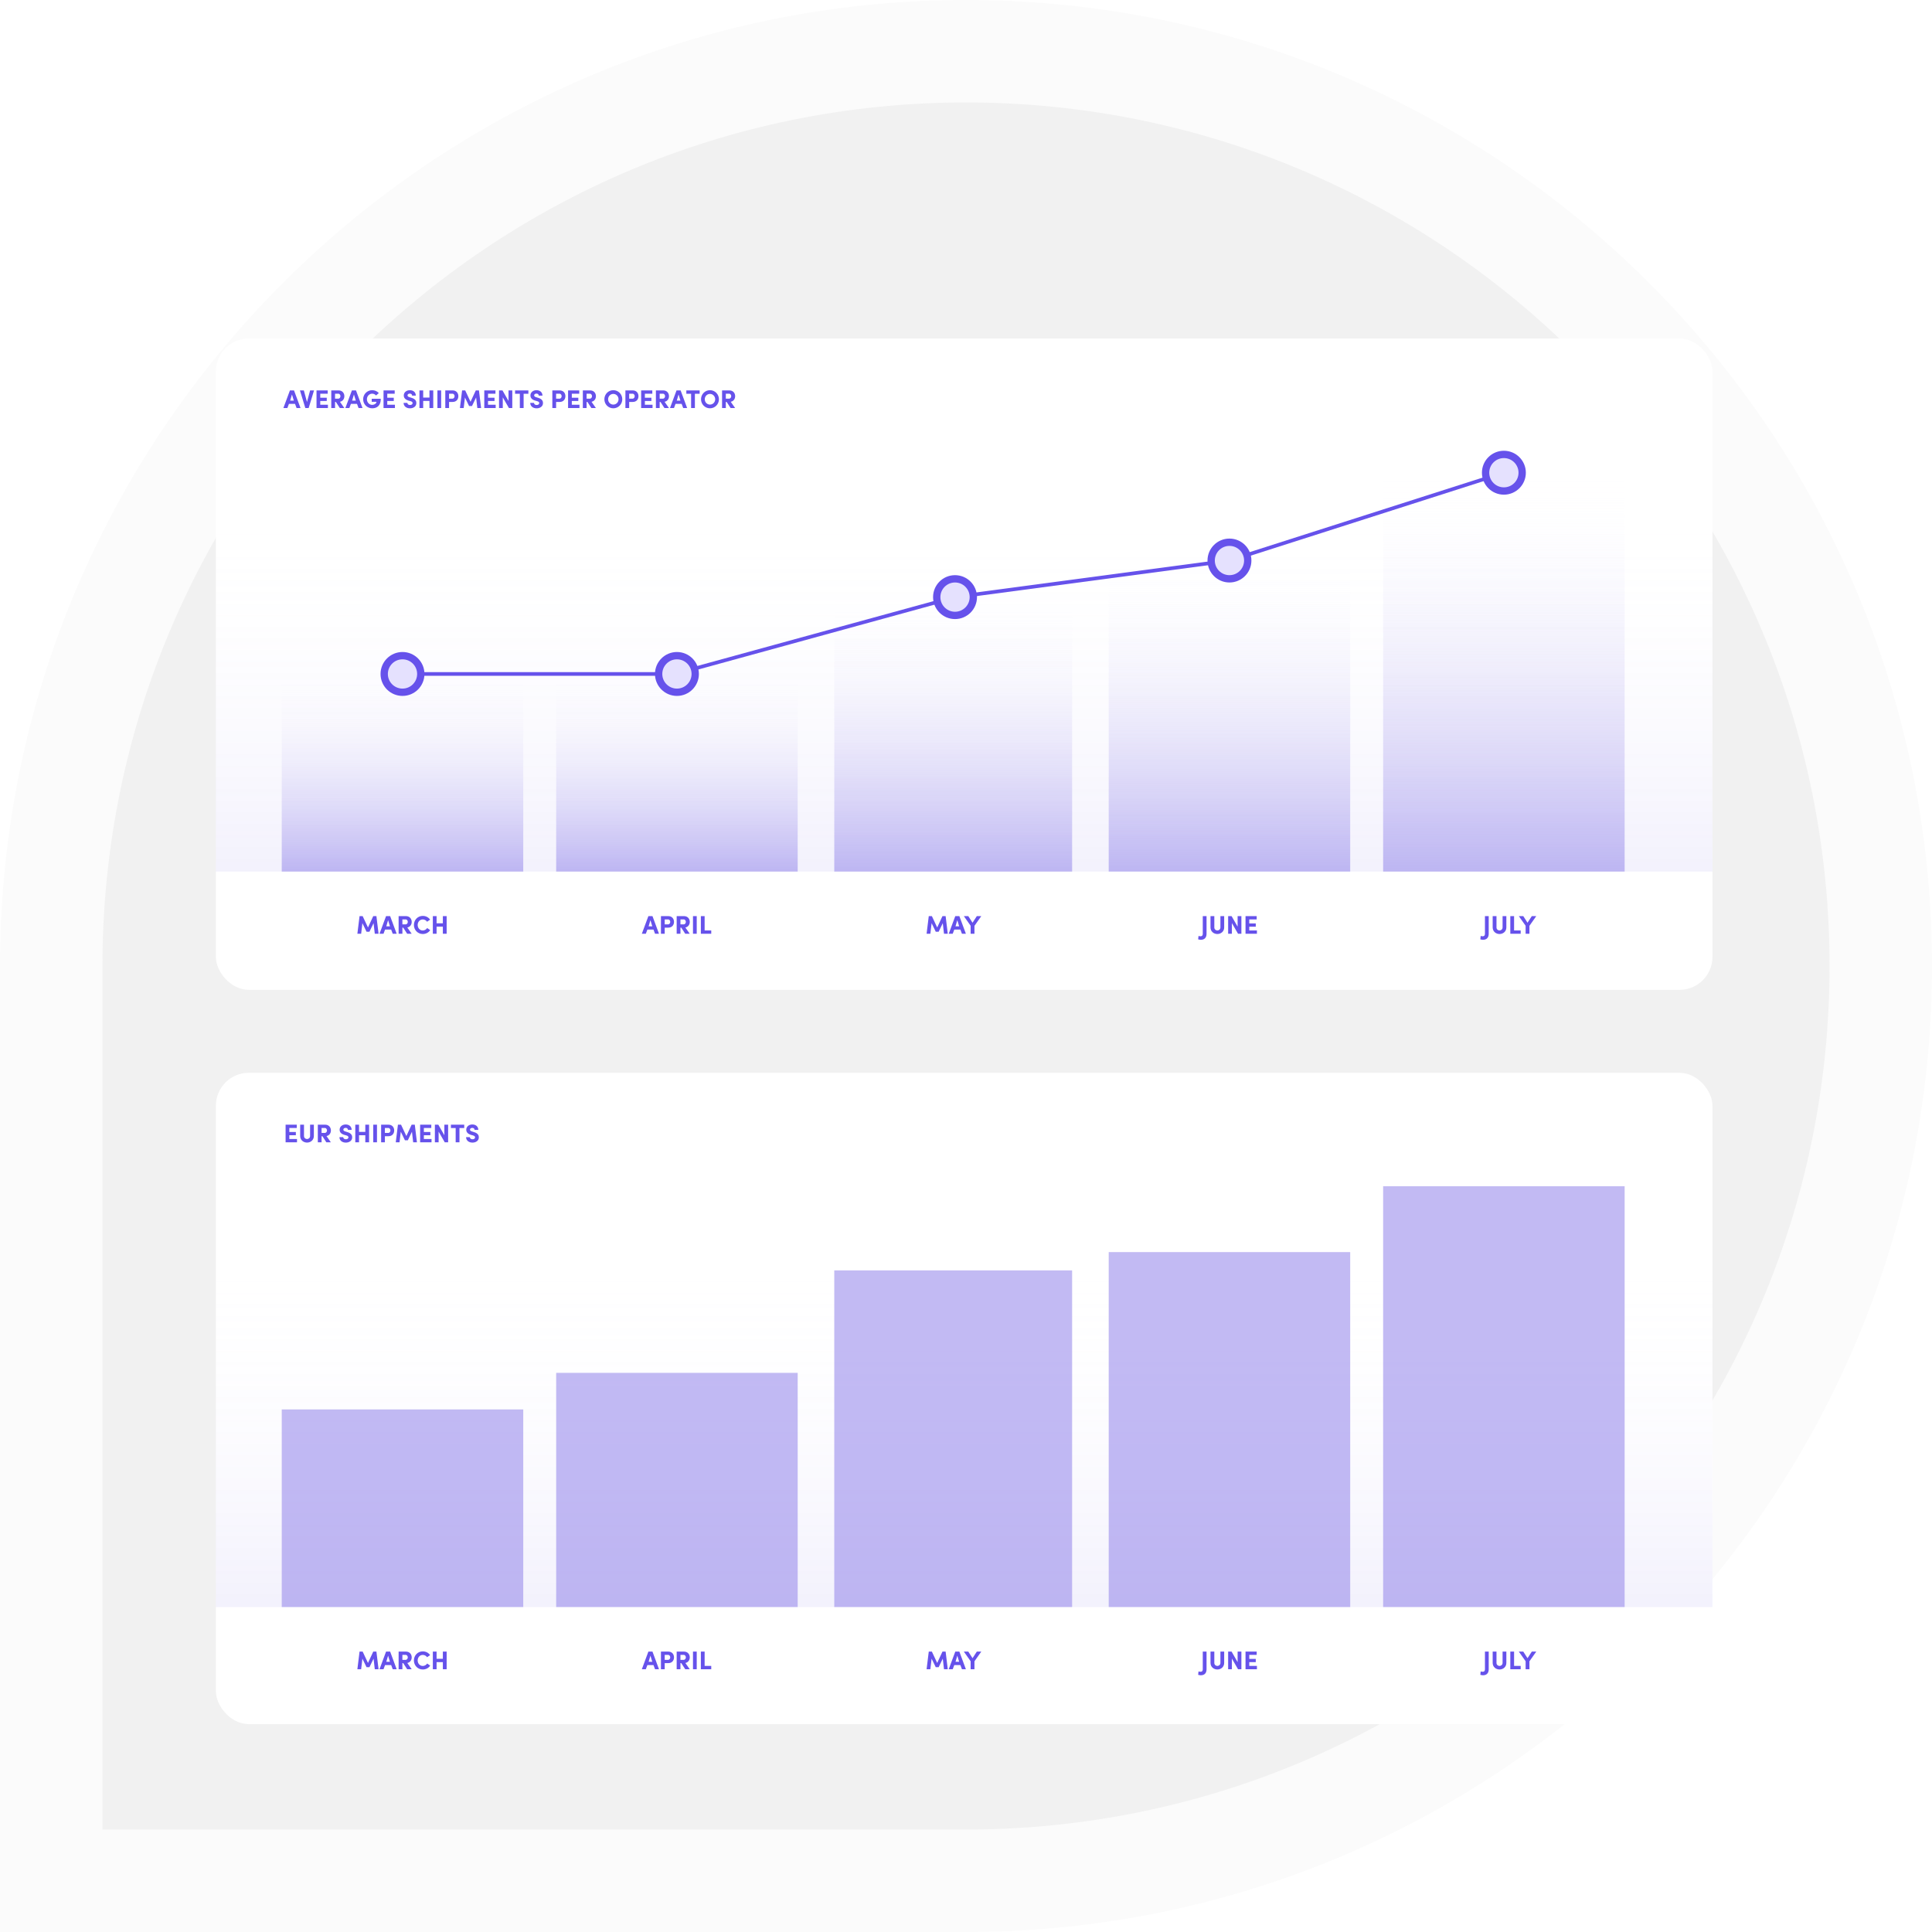 <svg width="528" height="528" viewBox="0 0 528 528" fill="none" xmlns="http://www.w3.org/2000/svg">
<path d="M0 528H264C409.803 528 528 409.803 528 264C528 118.197 409.803 0 264 0C118.197 0 0 118.197 0 264V528Z" fill="#FBFBFB"/>
<path d="M28 500H264C394.339 500 500 394.339 500 264C500 133.661 394.339 28 264 28C133.661 28 28 133.661 28 264V500Z" fill="#F1F1F1"/>
<g filter="url(#filter0_d)">
<rect x="59" y="290.188" width="409" height="178" rx="9" fill="white"/>
</g>
<rect x="59" y="342.188" width="409" height="97" fill="url(#paint0_linear)" fill-opacity="0.6" style="mix-blend-mode:darken"/>
<rect x="77" y="385.188" width="66" height="54" fill="#998DEB" fill-opacity="0.6" style="mix-blend-mode:darken"/>
<rect x="152" y="375.188" width="66" height="64" fill="#998DEB" fill-opacity="0.6" style="mix-blend-mode:darken"/>
<rect x="228" y="347.188" width="65" height="92" fill="#998DEB" fill-opacity="0.6" style="mix-blend-mode:darken"/>
<rect x="303" y="342.188" width="66" height="97" fill="#998DEB" fill-opacity="0.6" style="mix-blend-mode:darken"/>
<rect x="378" y="324.188" width="66" height="115" fill="#998DEB" fill-opacity="0.6" style="mix-blend-mode:darken"/>
<path d="M100.566 454.472L99.11 451.364H98.263L97.668 456.188H98.697L99.04 453.296L100.174 455.634H100.965L102.092 453.296L102.428 456.188H103.457L102.869 451.364H102.008L100.566 454.472ZM105.572 454.157L106.062 452.477L106.573 454.157H105.572ZM106.902 455.046L107.329 456.188H108.407L106.622 451.364H105.509L103.717 456.188H104.809L105.236 455.046H106.902ZM110.865 452.267C111.25 452.267 111.446 452.645 111.446 452.946C111.446 453.261 111.236 453.625 110.837 453.625H109.969V452.267H110.865ZM111.313 454.479C112.139 454.304 112.517 453.632 112.517 452.946C112.517 452.155 112.006 451.364 110.914 451.364H108.94V456.188H109.969V454.521H110.2L111.278 456.188H112.51L111.313 454.479ZM116.743 454.626C116.484 455.018 116.043 455.291 115.539 455.291C114.734 455.291 114.146 454.619 114.146 453.786C114.146 452.946 114.734 452.274 115.539 452.274C116.036 452.274 116.456 452.526 116.715 452.904L117.548 452.331C117.128 451.714 116.4 451.308 115.539 451.308C114.16 451.308 113.117 452.414 113.117 453.786C113.117 455.144 114.16 456.258 115.539 456.258C116.414 456.258 117.149 455.837 117.569 455.2L116.743 454.626ZM121.029 451.364V453.331H119.314V451.364H118.292V456.188H119.314V454.248H121.029V456.188H122.065V451.364H121.029Z" fill="#6652EB"/>
<path d="M177.263 454.157L177.753 452.477L178.264 454.157H177.263ZM178.593 455.046L179.02 456.188H180.098L178.313 451.364H177.2L175.408 456.188H176.5L176.927 455.046H178.593ZM182.591 452.267C182.976 452.267 183.172 452.645 183.172 452.946C183.172 453.261 182.962 453.625 182.563 453.625H181.66V452.267H182.591ZM180.631 456.188H181.66V454.521H182.612C183.711 454.521 184.201 453.744 184.201 452.946C184.201 452.155 183.711 451.364 182.612 451.364H180.631V456.188ZM186.856 452.267C187.241 452.267 187.437 452.645 187.437 452.946C187.437 453.261 187.227 453.625 186.828 453.625H185.96V452.267H186.856ZM187.304 454.479C188.13 454.304 188.508 453.632 188.508 452.946C188.508 452.155 187.997 451.364 186.905 451.364H184.931V456.188H185.96V454.521H186.191L187.269 456.188H188.501L187.304 454.479ZM189.388 451.364V456.188H190.41V451.364H189.388ZM191.542 456.188H194.377V455.284H192.571V451.364H191.542V456.188Z" fill="#6652EB"/>
<path d="M256.128 454.472L254.672 451.364H253.825L253.23 456.188H254.259L254.602 453.296L255.736 455.634H256.527L257.654 453.296L257.99 456.188H259.019L258.431 451.364H257.57L256.128 454.472ZM261.134 454.157L261.624 452.477L262.135 454.157H261.134ZM262.464 455.046L262.891 456.188H263.969L262.184 451.364H261.071L259.279 456.188H260.371L260.798 455.046H262.464ZM266.311 456.188V454.017L268.18 451.364H266.962L265.786 453.17L264.624 451.364H263.406L265.268 454.003V456.188H266.311Z" fill="#6652EB"/>
<path d="M327.449 457.721C327.708 457.784 328.023 457.84 328.156 457.84C329.311 457.84 329.738 457.091 329.738 456.209V451.364H328.709V456.209C328.709 456.573 328.555 456.874 328.156 456.874C328.114 456.874 327.743 456.867 327.54 456.797L327.449 457.721ZM332.696 455.291C332.262 455.291 331.863 454.962 331.863 454.465V451.364H330.82V454.465C330.82 455.557 331.702 456.258 332.696 456.258C333.683 456.258 334.558 455.557 334.558 454.465V451.364H333.529V454.465C333.529 454.962 333.123 455.291 332.696 455.291ZM339.26 451.364H338.231V454.248L336.579 451.364H335.641V456.188H336.663V453.268L338.343 456.188H339.26V451.364ZM340.392 456.188H343.507V455.284H341.414V454.255H343.192V453.366H341.414V452.267H343.444V451.364H340.392V456.188Z" fill="#6652EB"/>
<path d="M404.564 457.721C404.823 457.784 405.138 457.84 405.271 457.84C406.426 457.84 406.853 457.091 406.853 456.209V451.364H405.824V456.209C405.824 456.573 405.67 456.874 405.271 456.874C405.229 456.874 404.858 456.867 404.655 456.797L404.564 457.721ZM409.811 455.291C409.377 455.291 408.978 454.962 408.978 454.465V451.364H407.935V454.465C407.935 455.557 408.817 456.258 409.811 456.258C410.798 456.258 411.673 455.557 411.673 454.465V451.364H410.644V454.465C410.644 454.962 410.238 455.291 409.811 455.291ZM412.756 456.188H415.591V455.284H413.785V451.364H412.756V456.188ZM417.983 456.188V454.017L419.852 451.364H418.634L417.458 453.17L416.296 451.364H415.078L416.94 454.003V456.188H417.983Z" fill="#6652EB"/>
<path d="M78.053 312.188H81.168V311.284H79.075V310.255H80.853V309.366H79.075V308.267H81.105V307.364H78.053V312.188ZM83.913 311.291C83.479 311.291 83.08 310.962 83.08 310.465V307.364H82.037V310.465C82.037 311.557 82.919 312.258 83.913 312.258C84.9 312.258 85.775 311.557 85.775 310.465V307.364H84.746V310.465C84.746 310.962 84.34 311.291 83.913 311.291ZM88.782 308.267C89.168 308.267 89.364 308.645 89.364 308.946C89.364 309.261 89.153 309.625 88.754 309.625H87.886V308.267H88.782ZM89.231 310.479C90.056 310.304 90.434 309.632 90.434 308.946C90.434 308.155 89.924 307.364 88.832 307.364H86.858V312.188H87.886V310.521H88.118L89.195 312.188H90.427L89.231 310.479ZM92.764 310.773C92.764 311.641 93.465 312.265 94.514 312.265C95.368 312.265 96.237 311.809 96.251 310.85C96.264 310.389 96.097 309.73 94.927 309.394L94.353 309.212C93.885 309.079 93.835 308.848 93.835 308.722C93.835 308.435 94.102 308.239 94.459 308.239C94.865 308.239 95.082 308.463 95.082 308.785H96.103C96.103 307.861 95.403 307.308 94.472 307.308C93.549 307.308 92.814 307.889 92.814 308.75C92.814 309.184 92.996 309.807 94.059 310.136L94.641 310.297C95.13 310.438 95.228 310.626 95.222 310.843C95.215 311.159 94.927 311.354 94.514 311.354C94.052 311.354 93.808 311.081 93.793 310.773H92.764ZM99.835 307.364V309.331H98.12V307.364H97.098V312.188H98.12V310.248H99.835V312.188H100.871V307.364H99.835ZM102.006 307.364V312.188H103.028V307.364H102.006ZM106.119 308.267C106.504 308.267 106.7 308.645 106.7 308.946C106.7 309.261 106.49 309.625 106.091 309.625H105.188V308.267H106.119ZM104.159 312.188H105.188V310.521H106.14C107.239 310.521 107.729 309.744 107.729 308.946C107.729 308.155 107.239 307.364 106.14 307.364H104.159V312.188ZM111.057 310.472L109.601 307.364H108.754L108.159 312.188H109.188L109.531 309.296L110.665 311.634H111.456L112.583 309.296L112.919 312.188H113.948L113.36 307.364H112.499L111.057 310.472ZM114.817 312.188H117.932V311.284H115.839V310.255H117.617V309.366H115.839V308.267H117.869V307.364H114.817V312.188ZM122.469 307.364H121.44V310.248L119.788 307.364H118.85V312.188H119.872V309.268L121.552 312.188H122.469V307.364ZM123.23 308.288H124.532V312.188H125.568V308.288H126.87V307.364H123.23V308.288ZM127.375 310.773C127.375 311.641 128.075 312.265 129.125 312.265C129.979 312.265 130.847 311.809 130.861 310.85C130.875 310.389 130.707 309.73 129.538 309.394L128.964 309.212C128.495 309.079 128.446 308.848 128.446 308.722C128.446 308.435 128.712 308.239 129.069 308.239C129.475 308.239 129.692 308.463 129.692 308.785H130.714C130.714 307.861 130.014 307.308 129.083 307.308C128.159 307.308 127.424 307.889 127.424 308.75C127.424 309.184 127.606 309.807 128.67 310.136L129.251 310.297C129.741 310.438 129.839 310.626 129.832 310.843C129.825 311.159 129.538 311.354 129.125 311.354C128.663 311.354 128.418 311.081 128.404 310.773H127.375Z" fill="#6652EB"/>
<g filter="url(#filter1_d)">
<rect x="59" y="89.516" width="409" height="178" rx="9" fill="white"/>
</g>
<rect x="59" y="141.188" width="409" height="97" fill="url(#paint1_linear)" fill-opacity="0.6" style="mix-blend-mode:darken"/>
<rect x="77" y="184.188" width="66" height="54" fill="url(#paint2_linear)" fill-opacity="0.6" style="mix-blend-mode:darken"/>
<rect x="152" y="184.188" width="66" height="54" fill="url(#paint3_linear)" fill-opacity="0.6" style="mix-blend-mode:darken"/>
<rect x="228" y="163.188" width="65" height="75" fill="url(#paint4_linear)" fill-opacity="0.6" style="mix-blend-mode:darken"/>
<rect x="303" y="153.188" width="66" height="85" fill="url(#paint5_linear)" fill-opacity="0.6" style="mix-blend-mode:darken"/>
<rect x="378" y="129.188" width="66" height="109" fill="url(#paint6_linear)" fill-opacity="0.6" style="mix-blend-mode:darken"/>
<path d="M100.566 253.472L99.11 250.364H98.263L97.668 255.188H98.697L99.04 252.296L100.174 254.634H100.965L102.092 252.296L102.428 255.188H103.457L102.869 250.364H102.008L100.566 253.472ZM105.572 253.157L106.062 251.477L106.573 253.157H105.572ZM106.902 254.046L107.329 255.188H108.407L106.622 250.364H105.509L103.717 255.188H104.809L105.236 254.046H106.902ZM110.865 251.267C111.25 251.267 111.446 251.645 111.446 251.946C111.446 252.261 111.236 252.625 110.837 252.625H109.969V251.267H110.865ZM111.313 253.479C112.139 253.304 112.517 252.632 112.517 251.946C112.517 251.155 112.006 250.364 110.914 250.364H108.94V255.188H109.969V253.521H110.2L111.278 255.188H112.51L111.313 253.479ZM116.743 253.626C116.484 254.018 116.043 254.291 115.539 254.291C114.734 254.291 114.146 253.619 114.146 252.786C114.146 251.946 114.734 251.274 115.539 251.274C116.036 251.274 116.456 251.526 116.715 251.904L117.548 251.331C117.128 250.714 116.4 250.308 115.539 250.308C114.16 250.308 113.117 251.414 113.117 252.786C113.117 254.144 114.16 255.258 115.539 255.258C116.414 255.258 117.149 254.837 117.569 254.2L116.743 253.626ZM121.029 250.364V252.331H119.314V250.364H118.292V255.188H119.314V253.248H121.029V255.188H122.065V250.364H121.029Z" fill="#6652EB"/>
<path d="M177.263 253.157L177.753 251.477L178.264 253.157H177.263ZM178.593 254.046L179.02 255.188H180.098L178.313 250.364H177.2L175.408 255.188H176.5L176.927 254.046H178.593ZM182.591 251.267C182.976 251.267 183.172 251.645 183.172 251.946C183.172 252.261 182.962 252.625 182.563 252.625H181.66V251.267H182.591ZM180.631 255.188H181.66V253.521H182.612C183.711 253.521 184.201 252.744 184.201 251.946C184.201 251.155 183.711 250.364 182.612 250.364H180.631V255.188ZM186.856 251.267C187.241 251.267 187.437 251.645 187.437 251.946C187.437 252.261 187.227 252.625 186.828 252.625H185.96V251.267H186.856ZM187.304 253.479C188.13 253.304 188.508 252.632 188.508 251.946C188.508 251.155 187.997 250.364 186.905 250.364H184.931V255.188H185.96V253.521H186.191L187.269 255.188H188.501L187.304 253.479ZM189.388 250.364V255.188H190.41V250.364H189.388ZM191.542 255.188H194.377V254.284H192.571V250.364H191.542V255.188Z" fill="#6652EB"/>
<path d="M256.128 253.472L254.672 250.364H253.825L253.23 255.188H254.259L254.602 252.296L255.736 254.634H256.527L257.654 252.296L257.99 255.188H259.019L258.431 250.364H257.57L256.128 253.472ZM261.134 253.157L261.624 251.477L262.135 253.157H261.134ZM262.464 254.046L262.891 255.188H263.969L262.184 250.364H261.071L259.279 255.188H260.371L260.798 254.046H262.464ZM266.311 255.188V253.017L268.18 250.364H266.962L265.786 252.17L264.624 250.364H263.406L265.268 253.003V255.188H266.311Z" fill="#6652EB"/>
<path d="M327.449 256.721C327.708 256.784 328.023 256.84 328.156 256.84C329.311 256.84 329.738 256.091 329.738 255.209V250.364H328.709V255.209C328.709 255.573 328.555 255.874 328.156 255.874C328.114 255.874 327.743 255.867 327.54 255.797L327.449 256.721ZM332.696 254.291C332.262 254.291 331.863 253.962 331.863 253.465V250.364H330.82V253.465C330.82 254.557 331.702 255.258 332.696 255.258C333.683 255.258 334.558 254.557 334.558 253.465V250.364H333.529V253.465C333.529 253.962 333.123 254.291 332.696 254.291ZM339.26 250.364H338.231V253.248L336.579 250.364H335.641V255.188H336.663V252.268L338.343 255.188H339.26V250.364ZM340.392 255.188H343.507V254.284H341.414V253.255H343.192V252.366H341.414V251.267H343.444V250.364H340.392V255.188Z" fill="#6652EB"/>
<path d="M404.564 256.721C404.823 256.784 405.138 256.84 405.271 256.84C406.426 256.84 406.853 256.091 406.853 255.209V250.364H405.824V255.209C405.824 255.573 405.67 255.874 405.271 255.874C405.229 255.874 404.858 255.867 404.655 255.797L404.564 256.721ZM409.811 254.291C409.377 254.291 408.978 253.962 408.978 253.465V250.364H407.935V253.465C407.935 254.557 408.817 255.258 409.811 255.258C410.798 255.258 411.673 254.557 411.673 253.465V250.364H410.644V253.465C410.644 253.962 410.238 254.291 409.811 254.291ZM412.756 255.188H415.591V254.284H413.785V250.364H412.756V255.188ZM417.983 255.188V253.017L419.852 250.364H418.634L417.458 252.17L416.296 250.364H415.078L416.94 253.003V255.188H417.983Z" fill="#6652EB"/>
<path d="M110 184.187L184.5 184.187L261 163.187L336 153.187L411 129.188" stroke="#6652EB"/>
<circle cx="110" cy="184.188" r="5" fill="#E5E1FE" stroke="#6652EB" stroke-width="2"/>
<circle cx="185" cy="184.188" r="5" fill="#E5E1FE" stroke="#6652EB" stroke-width="2"/>
<circle cx="261" cy="163.188" r="5" fill="#E5E1FE" stroke="#6652EB" stroke-width="2"/>
<circle cx="336" cy="153.188" r="5" fill="#E5E1FE" stroke="#6652EB" stroke-width="2"/>
<circle cx="411" cy="129.188" r="5" fill="#E5E1FE" stroke="#6652EB" stroke-width="2"/>
<path d="M79.299 109.486L79.789 107.806L80.3 109.486H79.299ZM80.629 110.375L81.056 111.516H82.134L80.349 106.693H79.236L77.444 111.516H78.536L78.963 110.375H80.629ZM81.973 106.693L83.443 111.516H84.353L85.823 106.693H84.752L83.898 109.857L83.037 106.693H81.973ZM86.502 111.516H89.617V110.613H87.524V109.584H89.302V108.695H87.524V107.596H89.554V106.693H86.502V111.516ZM92.46 107.596C92.845 107.596 93.041 107.974 93.041 108.275C93.041 108.59 92.831 108.954 92.432 108.954H91.564V107.596H92.46ZM92.908 109.808C93.734 109.633 94.112 108.961 94.112 108.275C94.112 107.484 93.601 106.693 92.509 106.693H90.535V111.516H91.564V109.85H91.795L92.873 111.516H94.105L92.908 109.808ZM96.238 109.486L96.728 107.806L97.239 109.486H96.238ZM97.568 110.375L97.995 111.516H99.073L97.288 106.693H96.175L94.383 111.516H95.475L95.902 110.375H97.568ZM103.529 107.428C103.109 106.945 102.458 106.637 101.716 106.637C100.33 106.637 99.245 107.743 99.245 109.115C99.245 110.473 100.33 111.586 101.716 111.586C103.102 111.586 104.068 110.788 104.068 108.982H101.59V109.815H102.885C102.878 110.326 102.234 110.648 101.716 110.648C100.904 110.648 100.274 109.948 100.274 109.115C100.274 108.275 100.904 107.589 101.716 107.589C102.136 107.589 102.507 107.778 102.773 108.079L103.529 107.428ZM104.816 111.516H107.931V110.613H105.838V109.584H107.616V108.695H105.838V107.596H107.868V106.693H104.816V111.516ZM110.299 110.102C110.299 110.97 110.999 111.593 112.049 111.593C112.903 111.593 113.771 111.138 113.785 110.179C113.799 109.717 113.631 109.059 112.462 108.723L111.888 108.541C111.419 108.408 111.37 108.177 111.37 108.051C111.37 107.764 111.636 107.568 111.993 107.568C112.399 107.568 112.616 107.792 112.616 108.114H113.638C113.638 107.19 112.938 106.637 112.007 106.637C111.083 106.637 110.348 107.218 110.348 108.079C110.348 108.513 110.53 109.136 111.594 109.465L112.175 109.626C112.665 109.766 112.763 109.955 112.756 110.172C112.749 110.487 112.462 110.683 112.049 110.683C111.587 110.683 111.342 110.41 111.328 110.102H110.299ZM117.369 106.693V108.66H115.654V106.693H114.632V111.516H115.654V109.577H117.369V111.516H118.405V106.693H117.369ZM119.54 106.693V111.516H120.562V106.693H119.54ZM123.653 107.596C124.038 107.596 124.234 107.974 124.234 108.275C124.234 108.59 124.024 108.954 123.625 108.954H122.722V107.596H123.653ZM121.693 111.516H122.722V109.85H123.674C124.773 109.85 125.263 109.073 125.263 108.275C125.263 107.484 124.773 106.693 123.674 106.693H121.693V111.516ZM128.591 109.801L127.135 106.693H126.288L125.693 111.516H126.722L127.065 108.625L128.199 110.963H128.99L130.117 108.625L130.453 111.516H131.482L130.894 106.693H130.033L128.591 109.801ZM132.351 111.516H135.466V110.613H133.373V109.584H135.151V108.695H133.373V107.596H135.403V106.693H132.351V111.516ZM140.003 106.693H138.974V109.577L137.322 106.693H136.384V111.516H137.406V108.597L139.086 111.516H140.003V106.693ZM140.764 107.617H142.066V111.516H143.102V107.617H144.404V106.693H140.764V107.617ZM144.909 110.102C144.909 110.97 145.609 111.593 146.659 111.593C147.513 111.593 148.381 111.138 148.395 110.179C148.409 109.717 148.241 109.059 147.072 108.723L146.498 108.541C146.029 108.408 145.98 108.177 145.98 108.051C145.98 107.764 146.246 107.568 146.603 107.568C147.009 107.568 147.226 107.792 147.226 108.114H148.248C148.248 107.19 147.548 106.637 146.617 106.637C145.693 106.637 144.958 107.218 144.958 108.079C144.958 108.513 145.14 109.136 146.204 109.465L146.785 109.626C147.275 109.766 147.373 109.955 147.366 110.172C147.359 110.487 147.072 110.683 146.659 110.683C146.197 110.683 145.952 110.41 145.938 110.102H144.909ZM152.911 107.596C153.296 107.596 153.492 107.974 153.492 108.275C153.492 108.59 153.282 108.954 152.883 108.954H151.98V107.596H152.911ZM150.951 111.516H151.98V109.85H152.932C154.031 109.85 154.521 109.073 154.521 108.275C154.521 107.484 154.031 106.693 152.932 106.693H150.951V111.516ZM155.251 111.516H158.366V110.613H156.273V109.584H158.051V108.695H156.273V107.596H158.303V106.693H155.251V111.516ZM161.209 107.596C161.594 107.596 161.79 107.974 161.79 108.275C161.79 108.59 161.58 108.954 161.181 108.954H160.313V107.596H161.209ZM161.657 109.808C162.483 109.633 162.861 108.961 162.861 108.275C162.861 107.484 162.35 106.693 161.258 106.693H159.284V111.516H160.313V109.85H160.544L161.622 111.516H162.854L161.657 109.808ZM166.192 109.115C166.192 108.31 166.815 107.652 167.613 107.652C168.411 107.652 169.041 108.31 169.041 109.115C169.041 109.92 168.411 110.571 167.613 110.571C166.815 110.571 166.192 109.92 166.192 109.115ZM165.17 109.115C165.17 110.473 166.248 111.586 167.613 111.586C168.985 111.586 170.063 110.473 170.063 109.115C170.063 107.743 168.985 106.637 167.613 106.637C166.248 106.637 165.17 107.743 165.17 109.115ZM172.879 107.596C173.264 107.596 173.46 107.974 173.46 108.275C173.46 108.59 173.25 108.954 172.851 108.954H171.948V107.596H172.879ZM170.919 111.516H171.948V109.85H172.9C173.999 109.85 174.489 109.073 174.489 108.275C174.489 107.484 173.999 106.693 172.9 106.693H170.919V111.516ZM175.219 111.516H178.334V110.613H176.241V109.584H178.019V108.695H176.241V107.596H178.271V106.693H175.219V111.516ZM181.177 107.596C181.562 107.596 181.758 107.974 181.758 108.275C181.758 108.59 181.548 108.954 181.149 108.954H180.281V107.596H181.177ZM181.625 109.808C182.451 109.633 182.829 108.961 182.829 108.275C182.829 107.484 182.318 106.693 181.226 106.693H179.252V111.516H180.281V109.85H180.512L181.59 111.516H182.822L181.625 109.808ZM184.955 109.486L185.445 107.806L185.956 109.486H184.955ZM186.285 110.375L186.712 111.516H187.79L186.005 106.693H184.892L183.1 111.516H184.192L184.619 110.375H186.285ZM187.57 107.617H188.872V111.516H189.908V107.617H191.21V106.693H187.57V107.617ZM192.606 109.115C192.606 108.31 193.229 107.652 194.027 107.652C194.825 107.652 195.455 108.31 195.455 109.115C195.455 109.92 194.825 110.571 194.027 110.571C193.229 110.571 192.606 109.92 192.606 109.115ZM191.584 109.115C191.584 110.473 192.662 111.586 194.027 111.586C195.399 111.586 196.477 110.473 196.477 109.115C196.477 107.743 195.399 106.637 194.027 106.637C192.662 106.637 191.584 107.743 191.584 109.115ZM199.258 107.596C199.643 107.596 199.839 107.974 199.839 108.275C199.839 108.59 199.629 108.954 199.23 108.954H198.362V107.596H199.258ZM199.706 109.808C200.532 109.633 200.91 108.961 200.91 108.275C200.91 107.484 200.399 106.693 199.307 106.693H197.333V111.516H198.362V109.85H198.593L199.671 111.516H200.903L199.706 109.808Z" fill="#6652EB"/>
<defs>
<filter id="filter0_d" x="52" y="286.188" width="423" height="192" filterUnits="userSpaceOnUse" color-interpolation-filters="sRGB">
<feFlood flood-opacity="0" result="BackgroundImageFix"/>
<feColorMatrix in="SourceAlpha" type="matrix" values="0 0 0 0 0 0 0 0 0 0 0 0 0 0 0 0 0 0 127 0"/>
<feOffset dy="3"/>
<feGaussianBlur stdDeviation="3.5"/>
<feColorMatrix type="matrix" values="0 0 0 0 0.075 0 0 0 0 0.075 0 0 0 0 0.122 0 0 0 0.05 0"/>
<feBlend mode="normal" in2="BackgroundImageFix" result="effect1_dropShadow"/>
<feBlend mode="normal" in="SourceGraphic" in2="effect1_dropShadow" result="shape"/>
</filter>
<filter id="filter1_d" x="52" y="85.516" width="423" height="192" filterUnits="userSpaceOnUse" color-interpolation-filters="sRGB">
<feFlood flood-opacity="0" result="BackgroundImageFix"/>
<feColorMatrix in="SourceAlpha" type="matrix" values="0 0 0 0 0 0 0 0 0 0 0 0 0 0 0 0 0 0 127 0"/>
<feOffset dy="3"/>
<feGaussianBlur stdDeviation="3.5"/>
<feColorMatrix type="matrix" values="0 0 0 0 0.075 0 0 0 0 0.075 0 0 0 0 0.122 0 0 0 0.05 0"/>
<feBlend mode="normal" in2="BackgroundImageFix" result="effect1_dropShadow"/>
<feBlend mode="normal" in="SourceGraphic" in2="effect1_dropShadow" result="shape"/>
</filter>
<linearGradient id="paint0_linear" x1="300.447" y1="439.187" x2="300.447" y2="342.187" gradientUnits="userSpaceOnUse">
<stop stop-color="#998DEB" stop-opacity="0.2"/>
<stop offset="1" stop-color="white" stop-opacity="0"/>
</linearGradient>
<linearGradient id="paint1_linear" x1="300.447" y1="238.187" x2="300.447" y2="141.187" gradientUnits="userSpaceOnUse">
<stop stop-color="#998DEB" stop-opacity="0.2"/>
<stop offset="1" stop-color="white" stop-opacity="0"/>
</linearGradient>
<linearGradient id="paint2_linear" x1="115.962" y1="238.187" x2="115.962" y2="184.187" gradientUnits="userSpaceOnUse">
<stop stop-color="#998DEB"/>
<stop offset="1" stop-color="white" stop-opacity="0"/>
</linearGradient>
<linearGradient id="paint3_linear" x1="190.962" y1="238.187" x2="190.962" y2="184.187" gradientUnits="userSpaceOnUse">
<stop stop-color="#998DEB"/>
<stop offset="1" stop-color="white" stop-opacity="0"/>
</linearGradient>
<linearGradient id="paint4_linear" x1="266.372" y1="238.187" x2="266.372" y2="163.187" gradientUnits="userSpaceOnUse">
<stop stop-color="#998DEB"/>
<stop offset="1" stop-color="white" stop-opacity="0"/>
</linearGradient>
<linearGradient id="paint5_linear" x1="341.962" y1="238.187" x2="341.962" y2="153.187" gradientUnits="userSpaceOnUse">
<stop stop-color="#998DEB"/>
<stop offset="1" stop-color="white" stop-opacity="0"/>
</linearGradient>
<linearGradient id="paint6_linear" x1="416.962" y1="238.187" x2="416.962" y2="129.187" gradientUnits="userSpaceOnUse">
<stop stop-color="#998DEB"/>
<stop offset="1" stop-color="white" stop-opacity="0"/>
</linearGradient>
</defs>
</svg>
